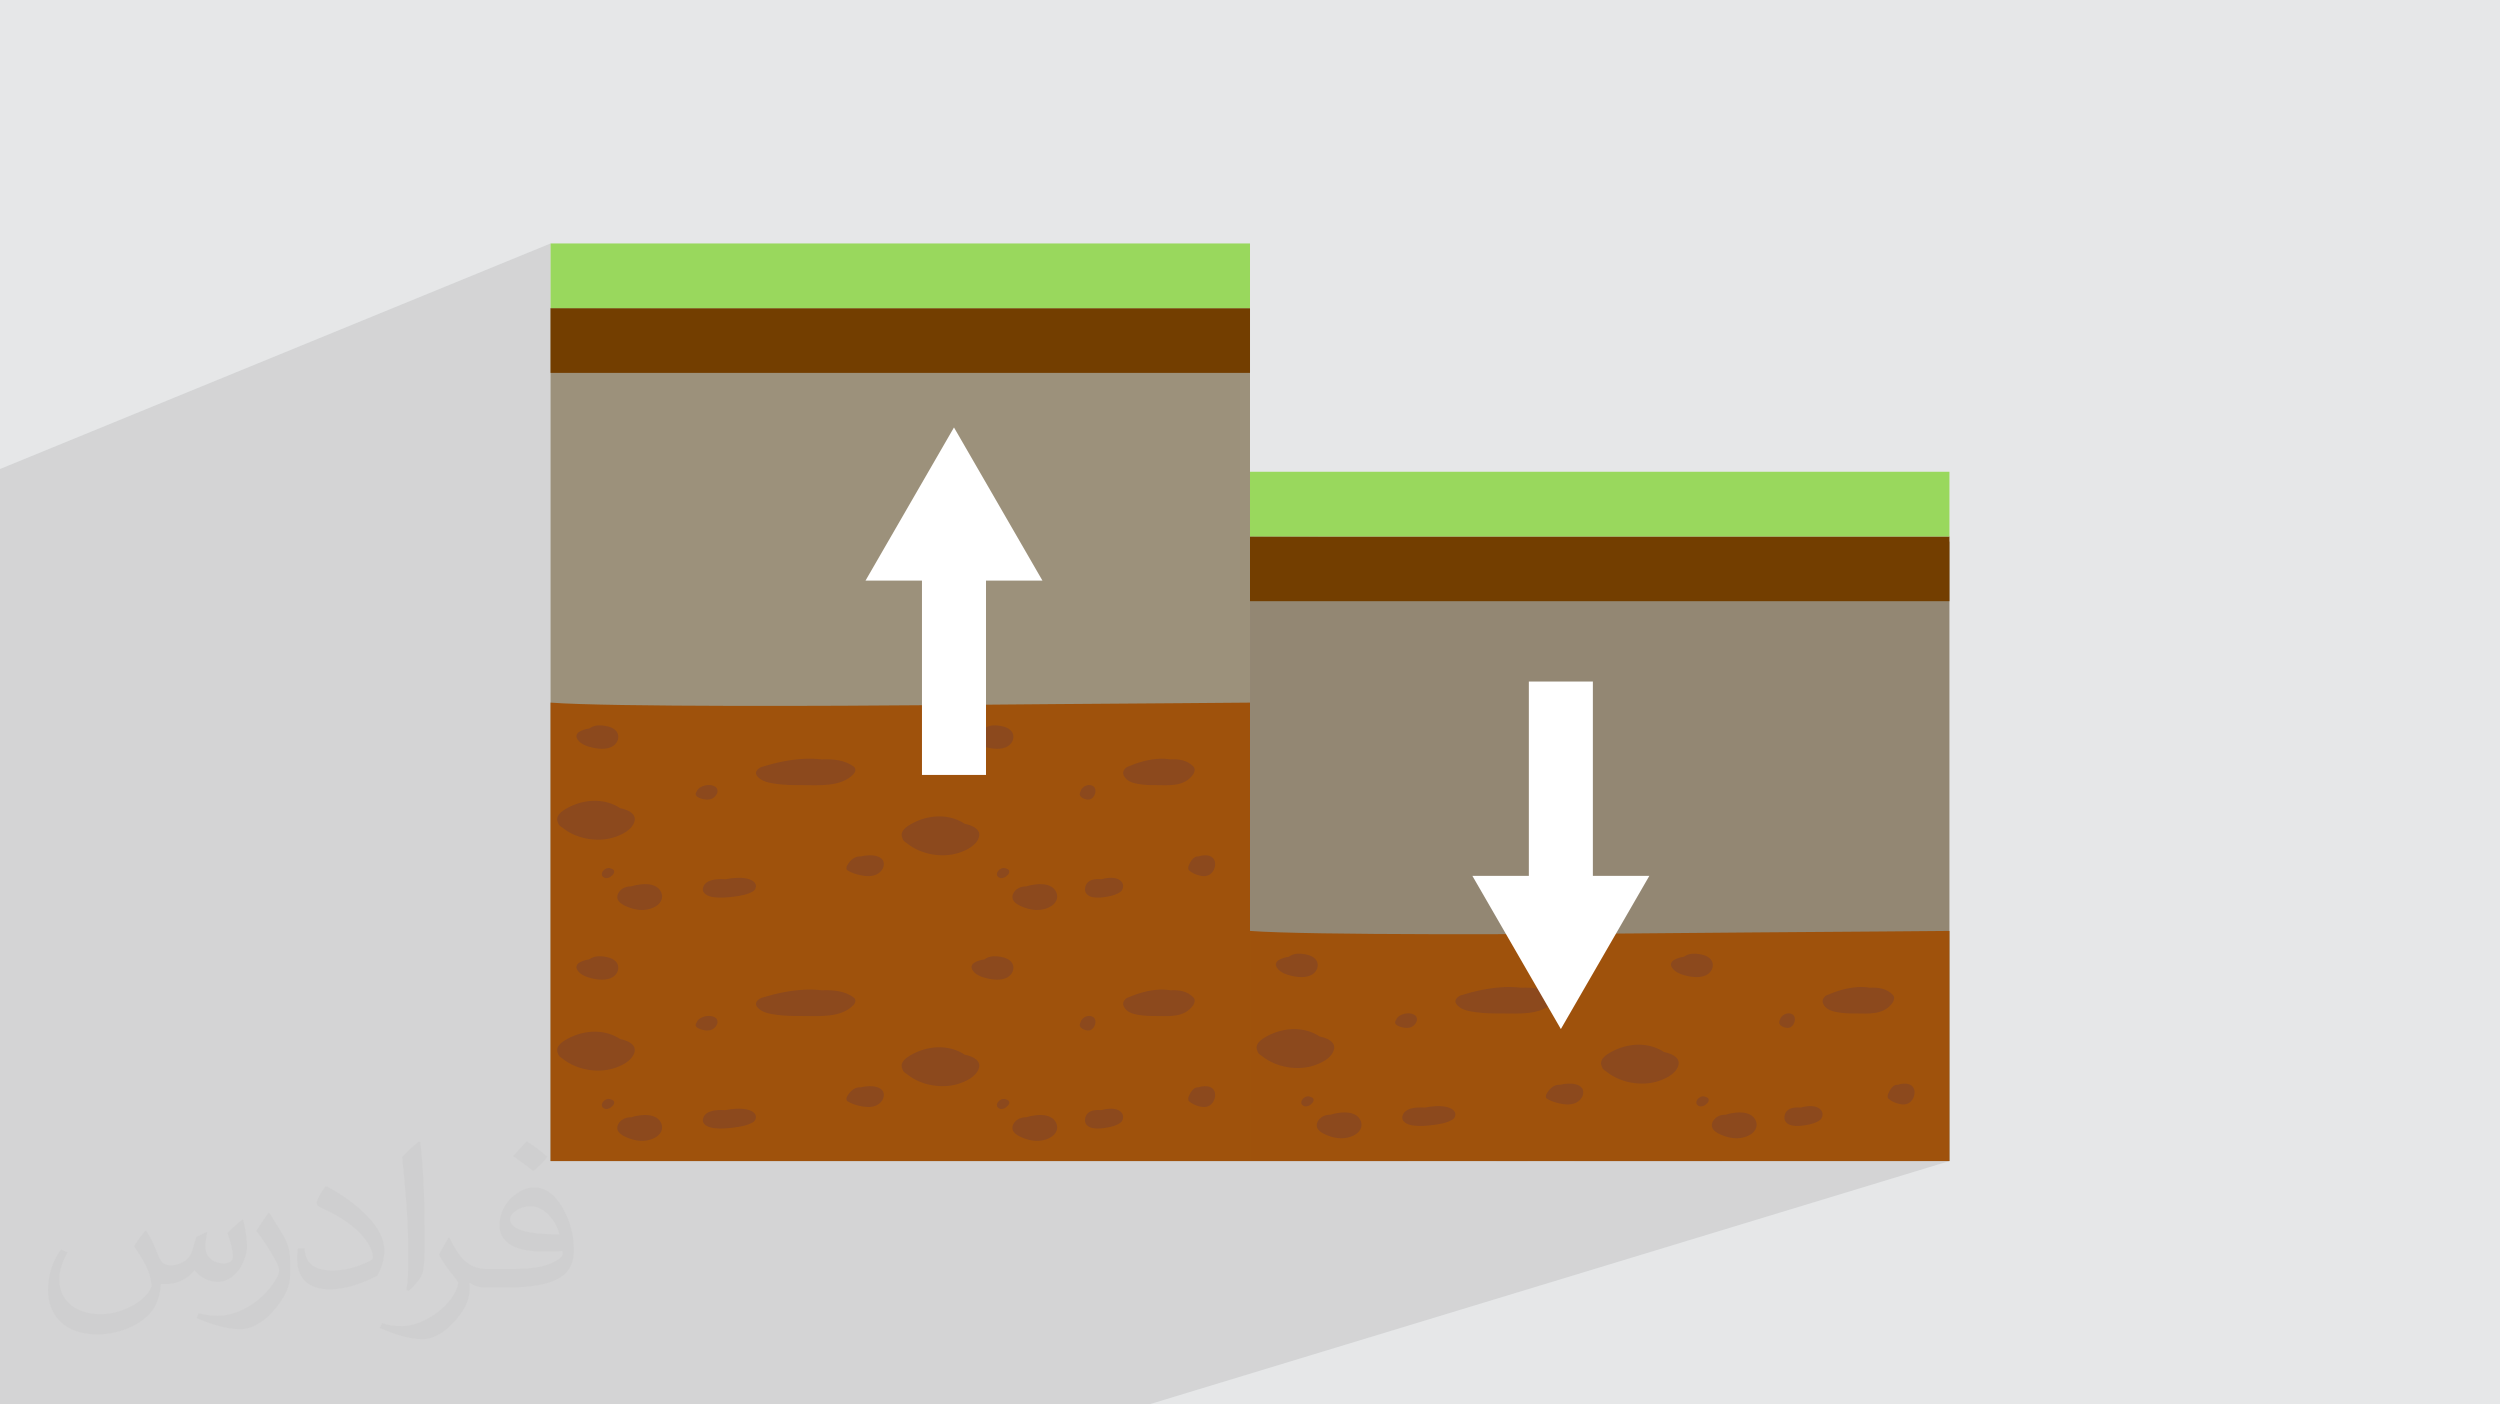 <?xml version="1.0" encoding="UTF-8"?>
<!DOCTYPE svg PUBLIC "-//W3C//DTD SVG 1.1//EN" "http://www.w3.org/Graphics/SVG/1.1/DTD/svg11.dtd">
<!-- Creator: CorelDRAW -->
<svg xmlns="http://www.w3.org/2000/svg" xml:space="preserve" width="94.192mm" height="52.917mm" version="1.1" style="shape-rendering:geometricPrecision; text-rendering:geometricPrecision; image-rendering:optimizeQuality; fill-rule:evenodd; clip-rule:evenodd"
viewBox="0 0 9419.16 5291.66"
 xmlns:xlink="http://www.w3.org/1999/xlink"
 xmlns:xodm="http://www.corel.com/coreldraw/odm/2003">
 <defs>
  <style type="text/css">
   <![CDATA[
    .fil0 {fill:#E6E7E8}
    .fil4 {fill:#733E00;fill-rule:nonzero}
    .fil7 {fill:#8C491D;fill-rule:nonzero}
    .fil8 {fill:#938773;fill-rule:nonzero}
    .fil5 {fill:#99D85D;fill-rule:nonzero}
    .fil3 {fill:#9C917B;fill-rule:nonzero}
    .fil6 {fill:#9F520C;fill-rule:nonzero}
    .fil9 {fill:white;fill-rule:nonzero}
    .fil2 {fill:#373435;fill-opacity:0.031}
    .fil1 {fill:#373435;fill-opacity:0.102}
   ]]>
  </style>
 </defs>
 <g id="Layer_x0020_1">
  <polygon class="fil0" points="-0,0 9419.16,0 9419.16,5291.66 -0,5291.66 "/>
  <polygon class="fil1" points="-0,4579.48 -0,4574.73 -0,4508.08 -0,4491.25 -0,4484.72 -0,4479.38 -0,4479.18 -0,4470.52 -0,4458.54 -0,4454.26 -0,4453.46 -0,4452.1 -0,4447.13 -0,4442.02 -0,4439.74 -0,4435.47 -0,4428.08 -0,4414.82 -0,4411.42 -0,4411.04 -0,4407.61 -0,4404.02 -0,4401.06 -0,4396.73 -0,4396.09 -0,4394.69 -0,4394.24 -0,4394.19 -0,4386.55 -0,4386.32 -0,4386.13 -0,4385.56 -0,4380.19 -0,4367.49 -0,4361.98 -0,4358.52 -0,4355.05 -0,4345.68 -0,4330.9 -0,4322.87 -0,4316.3 -0,4292.66 -0,4292.47 -0,4281.96 -0,4268.22 -0,4260.78 -0,4241.05 -0,4225.96 -0,4186.17 -0,4183.82 -0,4169.34 -0,4148.79 -0,4128.22 -0,4128 -0,4127.92 -0,4127.25 -0,4127.14 -0,4127.13 -0,4126.59 -0,4123.91 -0,4120.59 -0,4120.25 -0,4119.5 -0,4114.68 -0,4108.15 -0,4101.89 -0,4098.27 -0,4096.04 -0,4095.9 -0,4095.29 -0,4092.65 -0,4092.25 -0,4092.23 -0,4092.12 -0,4091.09 -0,4084.06 -0,4077.12 -0,4076.27 -0,4075.21 -0,4074.78 -0,4074.59 -0,4046.04 -0,4009.45 -0,3990.52 -0,3990.19 -0,3978.79 -0,3976.07 -0,3969.41 -0,3968.24 -0,3963.03 -0,3960.33 -0,3952.86 -0,3946.92 -0,3933.5 -0,3929.74 -0,3926.67 -0,3922.08 -0,3892.71 -0,3886.55 -0,3864.13 -0,3850.91 -0,3827.71 -0,3821.51 -0,3747.15 -0,3747.14 -0,3662.95 -0,3641.07 -0,3636.31 -0,3580.92 -0,3567.02 -0,3565.74 -0,3565.14 -0,3564.76 -0,3564.18 -0,3563.73 -0,3526.05 -0,3422.1 -0,3188.24 -0,2987.22 -0,2967.13 -0,2233.59 -0,2000.31 -0,2000.3 -0,1767.05 2074.37,917.24 2074.37,1161.06 4709.59,1161.06 4073.77,1404.89 4709.59,1404.89 3697.03,1788.31 3870.67,2088.9 4709.59,1777.42 4709.59,2021.23 4709.59,2021.24 7344.82,2021.24 6644.8,2265.06 7344.82,2265.06 6001.4,2726.82 6001.4,3300.06 6214.11,3300.06 5969.58,3723.39 6358.96,3596.96 6352.74,3599.66 6351.56,3600.28 6350.37,3600.93 6349.19,3601.59 6348,3602.27 6346.81,3602.96 6345.63,3603.67 6344.45,3604.39 6343.28,3605.13 6307.09,3616.88 6305.38,3617.83 6303.2,3619.37 6301.14,3621.33 6299.29,3623.62 6297.72,3626.17 6296.51,3628.88 6295.76,3631.68 6295.54,3634.49 6295.93,3637.21 6299.64,3645.86 6305.37,3653.28 6312.68,3659.56 6321.15,3664.82 6330.33,3669.13 6339.8,3672.6 6349.12,3675.32 6357.85,3677.39 6368.42,3679.38 6379.59,3680.82 6391.07,3681.44 6402.56,3680.99 6413.75,3679.21 6424.34,3675.83 5899.13,3845.35 5880.8,3877.09 4709.59,4254.54 4709.59,4293.62 4994.57,4202 4990.03,4203.49 4985.64,4205.38 4981.43,4207.7 4977.42,4210.45 4972.45,4214.84 4968.13,4219.92 4964.64,4225.51 4962.21,4231.49 4961.01,4237.68 4961.24,4243.94 4963.11,4250.12 4966.82,4256.06 4970.6,4260.15 4974.83,4263.81 4979.44,4267.07 4984.33,4269.99 4989.41,4272.6 4994.6,4274.96 4999.81,4277.11 5000.63,4277.43 5314.55,4176.98 5304.9,4180.7 5296.41,4185.96 5289.57,4193 5284.86,4202.06 5283.32,4210.49 6107.27,3947.22 6096.27,3951.23 6085.49,3955.81 6074.99,3960.94 6064.81,3966.6 6055.03,3972.77 6050.96,3975.68 6046.94,3978.96 6043.14,3982.58 6039.68,3986.55 6036.71,3990.82 6034.38,3995.4 6032.82,4000.25 6032.19,4005.37 6032.21,4007.07 6032.34,4008.74 6032.59,4010.37 6032.94,4011.97 6033.39,4013.54 6033.92,4015.08 6034.54,4016.59 6034.86,4017.27 6926.23,3733.27 6919,3735.61 6911.78,3738.1 6904.59,3740.72 6897.42,3743.46 6890.27,3746.31 6883.14,3749.28 6879.74,3751.13 6876.27,3753.8 6873,3757.2 6870.18,3761.21 6868.08,3765.72 6866.95,3770.61 6867.05,3775.79 6868.65,3781.14 6873.36,3789.33 6879.17,3795.93 6885.84,3801.17 6893.11,3805.23 6900.73,3808.33 6908.46,3810.67 6916.05,3812.45 6923.25,3813.87 6931.81,3815.31 6940.39,3816.4 6948.99,3817.21 6957.6,3817.76 6966.22,3818.11 6974.84,3818.3 6983.47,3818.38 6992.08,3818.38 7000.62,3818.44 7009.48,3818.6 7018.59,3818.76 7027.9,3818.82 7037.33,3818.68 7046.83,3818.26 7056.32,3817.45 7065.76,3816.16 7075.06,3814.29 7084.17,3811.75 5304.65,4374.4 5637.68,4374.4 6408.65,4132.21 6408.63,4132.22 6411.9,4131.19 6410.95,4131.49 6410.02,4131.84 6407.68,4132.58 6407.33,4132.72 6406.69,4133.02 6406.07,4133.36 6405.46,4133.72 6404.87,4134.12 6403.88,4134.63 6402.92,4135.18 6401.99,4135.77 6401.1,4136.41 6400.24,4137.09 6399.41,4137.81 6398.61,4138.58 6398.45,4138.75 6422.52,4131.19 6422.58,4131.2 6422.65,4131.21 6422.72,4131.22 6422.79,4131.24 6398.27,4138.94 6397.84,4139.39 6397.42,4139.93 6396.99,4140.48 6396.57,4141.02 6396.15,4141.56 6395.73,4142.1 6395.31,4142.65 6394.88,4143.19 6394.46,4143.74 6394.19,4144.31 6393.92,4144.89 6393.64,4145.46 6393.37,4146.04 6393.09,4146.62 6392.81,4147.19 6392.53,4147.77 6392.25,4148.34 6391.94,4149.18 6391.69,4150.02 6391.5,4150.87 6391.37,4151.72 6391.31,4152.57 6391.31,4153.43 6391.38,4154.3 6391.51,4155.16 6391.52,4156 6391.59,4156.81 6391.73,4157.61 6391.95,4158.38 6392.23,4159.14 6392.57,4159.88 6392.99,4160.6 6393.47,4161.3 6393.93,4161.79 6394.39,4162.27 6394.86,4162.75 6395.32,4163.22 6395.8,4163.68 6396.28,4164.14 6396.76,4164.58 6397.26,4165.02 6397.34,4165.09 6397.43,4165.16 6397.52,4165.23 6397.61,4165.29 6397.7,4165.36 6397.79,4165.42 6397.88,4165.48 6397.98,4165.54 6398.03,4165.58 6398.07,4165.61 6398.12,4165.64 6398.16,4165.67 6398.21,4165.7 6398.25,4165.73 6398.3,4165.76 6398.34,4165.79 6398.83,4166.05 6399.35,4166.3 6399.89,4166.56 6400.43,4166.8 6400.98,4167.05 6401.52,4167.29 6402.05,4167.52 6402.56,4167.75 6403.19,4168 6403.85,4168.2 6404.51,4168.36 6405.19,4168.49 6405.87,4168.58 6406.54,4168.63 6407.21,4168.66 6407.87,4168.66 6408.21,4168.65 6408.55,4168.63 6408.88,4168.61 6409.22,4168.58 6409.55,4168.54 6409.89,4168.5 6410.22,4168.45 6410.56,4168.4 6410.9,4168.37 6411.24,4168.34 6411.57,4168.31 6411.91,4168.28 6412.24,4168.25 6412.57,4168.21 6412.91,4168.17 6413.24,4168.13 6413.29,4168.12 6413.33,4168.12 6419.26,4166.26 6419.33,4166.24 6413.33,4168.12 6413.38,4168.11 6413.42,4168.11 6413.47,4168.11 6413.51,4168.1 6413.56,4168.1 6413.6,4168.09 6414.32,4167.92 6415.04,4167.72 6415.75,4167.51 5755.64,4374.4 5931.25,4374.4 6483.19,4202 6478.66,4203.49 6474.27,4205.38 6470.06,4207.7 6466.06,4210.45 6465.08,4211.31 6506.75,4198.3 6502.19,4199.75 6465.04,4211.35 6461.08,4214.84 6456.75,4219.92 6453.27,4225.51 6450.83,4231.49 6449.63,4237.68 6449.87,4243.94 6451.75,4250.12 6455.46,4256.06 6459.23,4260.15 6463.46,4263.81 6464.22,4264.35 6752.78,4174.53 6745.35,4176.98 6738.41,4180.7 6732.31,4185.96 6727.39,4193 6724,4202.06 6722.86,4210.7 6723.72,4217.69 7141.87,4087.8 7136.73,4090.06 7134.03,4092 7152.87,4086.15 7150.01,4087.12 7133.83,4092.14 7131.95,4093.5 7127.53,4097.91 7123.5,4103.11 7119.88,4108.88 7116.67,4115.05 7113.91,4121.41 7113.13,4123.65 7112.51,4126.06 7112.11,4128.57 7111.99,4131.1 7112.19,4133.56 7112.76,4135.86 7113.76,4137.94 7115.25,4139.69 7119,4142.79 7122.94,4145.59 7127.03,4148.11 7131.22,4150.37 7135.49,4152.38 7139.78,4154.17 7144.06,4155.77 7148.29,4157.18 7153.78,4158.78 7159.46,4160.05 7165.24,4160.9 7171.07,4161.21 7176.86,4160.88 7182.56,4159.81 6488.16,4374.4 7344.82,4374.4 7344.82,4374.41 4328.04,5291.66 4328.01,5291.66 3519.95,5291.66 3480.14,5291.66 3412.21,5291.66 3406.95,5291.66 3396.84,5291.66 3360.48,5291.66 3340.79,5291.66 3326.05,5291.66 3271.78,5291.66 3271.54,5291.66 3266.26,5291.66 3235.83,5291.66 3219.57,5291.66 3163.89,5291.66 3130.74,5291.66 3005.65,5291.66 3005.57,5291.66 3003.9,5291.66 2994.64,5291.66 2828.99,5291.66 2828.72,5291.66 2828.56,5291.66 2828.55,5291.66 2828.5,5291.66 2826.8,5291.66 2825.07,5291.66 2817.42,5291.66 2807.68,5291.66 2806.6,5291.66 2804.38,5291.66 2789.8,5291.66 2769.76,5291.66 2750.24,5291.66 2738.67,5291.66 2728.93,5291.66 2728,5291.66 2727.6,5291.66 2719.86,5291.66 2717.91,5291.66 2717.73,5291.66 2717.72,5291.66 2403.59,5291.66 2395.15,5291.66 2348.21,5291.66 2338.74,5291.66 2294.66,5291.66 2264.58,5291.66 2263,5291.66 2261.11,5291.66 2246.56,5291.66 2231.29,5291.66 2224.36,5291.66 2200.65,5291.66 2188.73,5291.66 2147.08,5291.66 2145.44,5291.66 2124.15,5291.66 2121.74,5291.66 2119.41,5291.66 2107.77,5291.66 2103.73,5291.66 2101.92,5291.66 2091.26,5291.66 2083.44,5291.66 2041.6,5291.66 2037.76,5291.66 2035.1,5291.66 2024.14,5291.66 1998.18,5291.66 1929.65,5291.66 1925.1,5291.66 1899.58,5291.66 1876.4,5291.66 1842.32,5291.66 1842.31,5291.66 1842.29,5291.66 1842.26,5291.66 1839.88,5291.66 1830.96,5291.66 1736.76,5291.66 1613.82,5291.66 1605.29,5291.66 1491.49,5291.66 1442.57,5291.66 1442.24,5291.66 1442.23,5291.66 1442.03,5291.66 1440.3,5291.66 1438.57,5291.66 1438.49,5291.66 1438.47,5291.66 1430.98,5291.66 1421.4,5291.66 1420.34,5291.66 1418.29,5291.66 1418.17,5291.66 1403.9,5291.66 1384.38,5291.66 1365.44,5291.66 1362.53,5291.66 1354.27,5291.66 1344.88,5291.66 1344.64,5291.66 1344.25,5291.66 1336.25,5291.66 1334.5,5291.66 1334.36,5291.66 1334.28,5291.66 1221.69,5291.66 1194.5,5291.66 1149.17,5291.66 1148.07,5291.66 1142.34,5291.66 1141.42,5291.66 1139.53,5291.66 1121.73,5291.66 1094.55,5291.66 1055.12,5291.66 1026.05,5291.66 1021.89,5291.66 976.03,5291.66 974.39,5291.66 969.84,5291.66 955.24,5291.66 948.49,5291.66 930.23,5291.66 923.05,5291.66 920.99,5291.66 912.39,5291.66 904.69,5291.66 881.93,5291.66 866.35,5291.66 861.34,5291.66 857.02,5291.66 856.93,5291.66 851.38,5291.66 826.46,5291.66 805.71,5291.66 792.48,5291.66 791.05,5291.66 790.37,5291.66 787.76,5291.66 756.36,5291.66 738.89,5291.66 736.12,5291.66 690.79,5291.66 674.57,5291.66 636.15,5291.66 570.71,5291.66 565.98,5291.66 562.69,5291.66 542.67,5291.66 402.11,5291.66 401.73,5291.66 401.53,5291.66 399.76,5291.66 398,5291.66 390.48,5291.66 380.99,5291.66 379.97,5291.66 377.79,5291.66 363.87,5291.66 344.69,5291.66 326.13,5291.66 315.21,5291.66 306.38,5291.66 306.16,5291.66 306.01,5291.66 297.82,5291.66 296.2,5291.66 296.07,5291.66 295.96,5291.66 202.62,5291.66 72.28,5291.66 28.08,5291.66 16.41,5291.66 14.48,5291.66 -0,5291.66 -0,5285.59 -0,5285.57 -0,5279.08 -0,5265.8 -0,5253.99 -0,5251.78 -0,5250.57 -0,5247.93 -0,5245.76 -0,5242.1 -0,5240.77 -0,5238.53 -0,5227.43 -0,5227.4 -0,5227.03 -0,5225.36 -0,5225.31 -0,5225.19 -0,5224.74 -0,5217.26 -0,5213.74 -0,5207.37 -0,5206.47 -0,5199.66 -0,5199.57 -0,5195.6 -0,5189.74 -0,5182.65 -0,5181.45 -0,5181.13 -0,5180.22 -0,5175.43 -0,5168.33 -0,5161.78 -0,5155.57 -0,5152.61 -0,5132.35 -0,5124.93 -0,5118.3 -0,5118.24 -0,5104.3 -0,5094.79 -0,5090.05 -0,5087.9 -0,5074.51 -0,5074.49 -0,5053.74 -0,5013.77 -0,5011.2 -0,4972.79 -0,4956.65 -0,4956.49 -0,4956.42 -0,4955.8 -0,4955.43 -0,4955.19 -0,4953.33 -0,4952.59 -0,4949.35 -0,4949 -0,4948.26 -0,4943.52 -0,4937.02 -0,4930.75 -0,4927.09 -0,4924.37 -0,4924.24 -0,4924.05 -0,4921.29 -0,4920.8 -0,4920.76 -0,4920.7 -0,4897.72 -0,4896.61 -0,4881.9 -0,4881.66 -0,4879.83 -0,4879.68 -0,4879.29 -0,4862.11 -0,4856.03 -0,4842.97 -0,4827.11 -0,4818.45 -0,4818.33 -0,4816.72 -0,4812.79 -0,4810.4 -0,4800.64 -0,4799.65 -0,4798.16 -0,4794.55 -0,4791.74 -0,4789.61 -0,4785.54 -0,4782.91 -0,4778.64 -0,4778.53 -0,4777.8 -0,4771.81 -0,4769.73 -0,4756.26 -0,4750.73 -0,4749.34 -0,4748.55 -0,4748.35 -0,4744.46 -0,4734.47 -0,4724.08 -0,4718.02 -0,4715.15 -0,4695.87 -0,4682.7 -0,4676.45 -0,4674.05 -0,4659.12 -0,4652 -0,4649.04 -0,4620.72 -0,4620.55 -0,4620.48 -0,4619.85 -0,4619.6 -0,4619.24 -0,4616.69 -0,4613.51 -0,4613.18 -0,4612.46 -0,4607.83 -0,4601.51 -0,4595.44 -0,4591.9 -0,4589.46 -0,4589.33 -0,4588.97 -0,4586.35 -0,4585.91 -0,4585.88 -0,4585.8 "/>
  <path class="fil2" d="M550.85 4636.82c17.98,27.25 29.64,53.44 41.02,82.55 8.46,16.94 12.95,48.16 52.65,48.16 11.63,0 28.32,-3.43 43.13,-11.63 16.66,-8.74 29.36,-21.97 35.99,-42.06l15.87 -53.44 38.63 -19.05 2.64 2.64c-5.28,20.12 -6.6,39.42 -6.6,54.51 0,44.7 38.63,61.65 69.32,61.65 17.98,0 34.14,-8.74 34.14,-25.15 0,-21.16 -8.99,-57.15 -20.65,-89.43 17.98,-17.98 35.99,-35.99 56.62,-50.55l3.17 1.6c8.99,38.1 14.02,75.67 14.02,100.81 0,24.61 -10.85,51.87 -19.84,69.6 -18.52,34.92 -51.33,62.71 -91.01,62.71 -30.15,0 -63.75,-15.09 -86.79,-43.13l-1.32 0c-21.69,27 -55.3,51.33 -109.02,51.33l-16.66 0c-2.64,35.46 -10.31,60.58 -21.97,83.08 -32,62.43 -127,106.63 -216.43,106.63 -124.36,0 -186.79,-71.7 -186.79,-167.21 0,-59 19.3,-113.77 48.95,-152.65l24.33 10.06c-18.52,35.46 -30.96,68.78 -30.96,101.6 0,89.43 72.77,132.03 156.64,132.03 77.8,0 174.09,-49.48 191.57,-106.88 -6.6,-62.71 -30.15,-92.07 -66.14,-149.22 10.85,-19.05 24.87,-38.1 42.34,-58.47l3.17 0 0 0 0 0 -0.02 -0.09zm1434.31 -336.55c26.19,16.41 51.87,35.71 76.99,57.94 -14.02,19.84 -31.5,37.85 -53.19,53.72 -25.15,-20.37 -50.27,-37.85 -75.95,-56.36 17.45,-19.58 34.67,-38.35 52.12,-55.3l0 0 0 0 0 0 0 0 0 0 0.03 0zm13.49 244.48c-42.34,0 -76.99,27.79 -76.99,48.41 0,44.2 84.66,57.94 186,57.4 -12.7,-51.87 -57.15,-105.84 -109.02,-105.84l0.01 0.03zm-95 236.55c55.04,0 103.2,-1.6 139.95,-10.85 41.02,-10.31 75.67,-30.96 75.67,-45.24 0,-3.71 0,-8.2 -1.32,-11.91 -23.01,2.11 -49.48,2.11 -72.49,2.11 -74.6,0 -131.75,-16.94 -154.25,-58.75 -5.56,-11.63 -9.52,-24.61 -9.52,-39.42 0,-40.49 17.45,-79.91 48.16,-107.16 25.65,-22.48 53.97,-36.5 82.8,-36.5 52.12,0 93.65,41.81 122.76,107.7 15.87,35.99 26.72,77.52 26.72,129.92 0,34.92 -9.52,64.29 -31.22,85.98 -40.49,39.17 -115.09,53.97 -229.39,53.97l-51.87 0 0 0 -13.49 0c-28.32,0 -48.69,-5.03 -64.82,-17.45l-2.64 0c0.79,6.6 1.32,12.95 1.32,19.05 0,25.65 -8.46,58.47 -25.65,84.66 -50.8,75.41 -105.84,108.2 -153.47,108.2 -48.16,0 -107.16,-18.52 -160.35,-42.6l9.52 -18.52c17.2,7.14 41.02,11.91 73.81,11.91 85.98,0 198.96,-82.55 212.98,-163.25 -3.17,-6.6 -8.99,-15.34 -17.2,-24.61 -25.15,-29.9 -41.02,-54.76 -55.83,-80.95 12.7,-25.15 24.33,-45.24 35.18,-63.5l4.5 -0.53c36.78,74.88 70.1,117.73 144.45,117.73l11.63 0 0 0 53.97 0 0 0 0 0 0 0 0 0 0 0 0.09 0.01zm-372.54 79.12c6.35,-34.39 6.88,-73.02 6.88,-109.02l0 -53.44c0,-99.75 -12.7,-244.73 -23.01,-339.19 17.98,-19.3 43.13,-42.06 62.97,-57.4l5.82 1.6c13.49,118.8 16.66,256.39 16.66,383.64 0,33.35 -1.32,65.89 -4.5,89.69 -1.85,30.15 -19.3,52.91 -56.62,87.83l-8.2 -3.71zm-383.38 -157.43c1.85,46.84 24.87,83.62 105.31,83.62 50.01,0 92.33,-12.95 139.17,-35.18 8.46,-3.71 12.95,-8.74 12.95,-12.95 0,-29.36 -22.48,-68.25 -60.32,-103.71 -36.78,-33.35 -85.47,-62.71 -130.96,-82.3 -15.62,-6.6 -20.65,-13.49 -20.65,-20.12 0,-13.49 17.98,-41.81 32.82,-62.18l5.03 -0.53c52.12,27.25 110.34,67.74 153.47,112.7 39.17,41.53 63.5,83.62 63.5,129.39 0,33.86 -10.31,65.61 -27,95.25 -57.15,28.83 -118.01,50.8 -178.33,50.8 -73.28,0 -123.29,-34.39 -123.29,-115.09 0,-8.74 0,-22.22 3.17,-39.7l25.15 0 0 0 0 0 0 0 0 0 0 0 -0.02 0zm-132.57 -133.1l45.52 73.56c16.66,27.25 32.28,56.9 32.28,103.71l0 59.79c0,48.41 -30.96,100.28 -80.95,151.61 -39.17,34.67 -73.81,49.48 -105.84,49.48 -47.62,0 -102.13,-14.81 -165.1,-41.81l7.14 -18.52c19.84,5.28 42.85,9.78 71.17,9.78 90.5,-0.53 183.08,-66.67 225.42,-147.37 5.03,-9.27 6.88,-17.98 6.88,-24.08 0,-9.27 -5.03,-19.58 -8.99,-28.83 -23.01,-43.38 -48.69,-83.08 -76.99,-119.86 14.81,-23.29 29.64,-45.77 45.77,-68l3.71 0.53 0 0 0 0 0 0 0 0 0 0 -0.02 0.01z"/>
  <g id="_2107805692656">
   <polygon class="fil3" points="2074.36,1161.05 2074.36,4374.39 4709.58,4374.39 4709.58,1180.34 "/>
   <polygon class="fil4" points="2074.37,1404.89 4709.59,1404.89 4709.59,1161.06 2074.37,1161.06 "/>
   <polygon class="fil5" points="2074.37,1161.06 4709.59,1161.06 4709.59,917.24 2074.37,917.24 "/>
   <path class="fil6" d="M4456.48 2649.28c-319.04,2.38 -638.07,4.49 -957.08,7.56 -307.8,2.97 -1205.48,7.29 -1425.04,-9.64l0 1727.21 2635.22 0 0 -1727.21c-84.35,0.69 -168.73,1.46 -253.1,2.08z"/>
   <g>
    <path class="fil7" d="M2347.1 3047.45c-3.36,-0.91 -6.79,-1.61 -10.2,-2.4 -12.83,-8.76 -27.52,-15.28 -41.17,-19.65 -28.21,-9 -58.63,-10.41 -87.78,-5.56 -30.3,5.04 -60.53,16.89 -86.05,33.99 -10.82,7.27 -22.51,18.62 -22.85,32.6 -0.11,4.61 1.11,8.81 3.05,12.72 1.68,8.2 7.92,13.94 15.34,17.87 1.84,1.54 3.69,3.05 5.51,4.44 50.53,39.01 126.96,52.57 187.9,34.14 29.24,-8.85 68.33,-26.89 78.93,-58.32 9.83,-29.13 -19.46,-43.43 -42.68,-49.83z"/>
    <path class="fil7" d="M2324.83 2758.81c-8.45,-14.29 -27.4,-21.06 -42.9,-23.74 -17.39,-3.03 -36.85,-3.91 -53.05,4.41 -3.14,1.63 -6.33,3.48 -9.45,5.47 -13.36,1.42 -26.2,5.79 -37.91,12.7 -5.89,3.47 -11.39,12.3 -9.44,19.4 6.81,24.76 39.8,35.41 61.92,40.16 27.08,5.83 63.93,8.5 84.64,-14.1 11.13,-12.17 14.84,-29.59 6.19,-44.3z"/>
    <path class="fil7" d="M2473.66 3341.49c-17.21,-10.65 -38.41,-11.66 -58.01,-9.69 -12.48,1.22 -25.22,3.69 -37.31,7.75 -12.86,-0.32 -25.77,2.78 -36.13,10.72 -13.96,10.68 -23.1,30.21 -10.6,45.59 9.35,11.56 24.59,17.94 38.12,23.05 25.21,9.5 52.35,13.08 78.64,5.45 18.71,-5.42 38.51,-16.41 44.65,-36.28 5.45,-17.68 -4.05,-37.12 -19.36,-46.59z"/>
    <path class="fil7" d="M2313.76 3281.45c-0.62,-2.35 -1.94,-4.22 -3.94,-5.62 -0.31,-0.19 -0.59,-0.38 -0.88,-0.58 -0.22,-0.14 -0.46,-0.25 -0.67,-0.38 -0.13,-0.07 -0.22,-0.14 -0.34,-0.21 -1.2,-0.56 -2.38,-1.11 -3.57,-1.66 -0.08,0 -0.13,0 -0.17,-0.02 -0.1,-0.02 -0.19,-0.02 -0.29,-0.05 -0.67,-0.1 -1.32,-0.27 -1.99,-0.38 -0.29,-0.13 -0.46,-0.44 -0.77,-0.53 -0.79,-0.46 -1.63,-0.74 -2.47,-1.01 0.08,0.03 0.17,0.03 0.27,0.05 -0.13,-0.02 -0.25,-0.05 -0.34,-0.07 -1.23,-0.36 -2.5,-0.58 -3.84,-0.56 -0.28,-0.05 -0.58,-0.09 -0.89,-0.11 -2.69,-0.1 -5.25,0.33 -7.7,1.34 -1.87,0.4 -3.6,1.17 -5.16,2.27 -2.69,1.3 -5.01,3.05 -7.02,5.29 -1.13,1.43 -2.26,2.88 -3.36,4.34 -0.75,1.53 -1.49,3.07 -2.23,4.6 -0.92,2.23 -1.18,4.52 -0.77,6.84 -0.05,2.23 0.62,4.27 1.99,6.14 1.22,1.28 2.45,2.52 3.79,3.7 0.21,0.19 0.45,0.38 0.72,0.53 0.12,0.09 0.24,0.17 0.36,0.23 1.27,0.7 2.9,1.37 4.22,1.97 1.63,0.72 3.57,0.94 5.33,0.91 0.89,-0.02 1.77,-0.11 2.66,-0.26 0.91,-0.07 1.8,-0.17 2.69,-0.26 0.11,0 0.24,-0.03 0.36,-0.05 1.92,-0.44 3.81,-1.11 5.66,-1.82 0.19,-0.08 0.36,-0.17 0.55,-0.25 1.68,-0.93 3.36,-1.89 5.02,-2.85 0.04,-0.02 0.09,-0.04 0.14,-0.07 1.75,-1.23 3.55,-2.97 5.18,-4.85 0.87,-0.67 1.73,-1.32 2.5,-2.14 2.01,-2.06 3.52,-4.48 4.51,-7.19 0.86,-2.4 1,-4.82 0.45,-7.29z"/>
    <path class="fil7" d="M3217.07 2888.91c-33.67,-26.15 -80.11,-29.53 -121.57,-27.73 -21.49,-2.72 -43.16,-3.17 -62.66,-2.33 -55.26,2.38 -109.21,14.15 -161.96,30.25 -12.22,3.72 -29.18,17.47 -20.15,31.86 15.09,24.12 50.23,29.22 75.9,32.73 31.67,4.31 63.72,4.55 95.63,4.51 61.96,-0.1 146.68,8.01 193.39,-41.48 7.2,-7.63 11.01,-20.37 1.42,-27.81z"/>
    <path class="fil7" d="M3645 3106.19c-3.36,-0.92 -6.79,-1.61 -10.2,-2.4 -12.83,-8.76 -27.51,-15.28 -41.16,-19.65 -28.22,-8.99 -58.64,-10.42 -87.78,-5.57 -30.31,5.04 -60.51,16.87 -86.06,34.02 -10.83,7.25 -22.51,18.59 -22.84,32.58 -0.13,4.61 1.1,8.81 3.04,12.72 1.68,8.2 7.92,13.94 15.33,17.87 1.85,1.54 3.7,3.05 5.52,4.44 50.53,39.01 126.97,52.56 187.9,34.14 29.25,-8.85 68.32,-26.9 78.93,-58.32 9.84,-29.13 -19.45,-43.43 -42.68,-49.83z"/>
    <path class="fil7" d="M2846.17 3330.08c-5.43,-10.89 -18.74,-16.72 -29.94,-19.39 -14.5,-3.45 -29.75,-4.02 -44.6,-3.07 -12.77,0.82 -25.6,2.38 -38.15,5.16 -4.51,-0.31 -9.02,-0.5 -13.53,-0.55 -23.9,-0.27 -61.01,2.57 -70.32,29.65 -8.49,24.74 19.05,35.56 38.05,38.31 25.8,3.75 52.3,1.37 78,-1.98 23.7,-3.12 49.68,-7.37 70.65,-19.44 9.91,-5.68 14.93,-18.5 9.84,-28.69z"/>
    <path class="fil7" d="M3324.77 3238.96c-11.59,-14.73 -34.3,-17.03 -51.67,-16.38 -9.8,0.36 -20.76,1.6 -31.29,4.36 -1.23,-0.09 -2.47,-0.24 -3.74,-0.22 -20.85,0.39 -37.05,17.47 -46.47,34.5 -3.12,5.67 -4.58,14.11 1.87,18.28 13.51,8.72 30.4,13.92 45.92,17.5 19.96,4.6 43.59,6.86 62.69,-2.19 11.68,-5.54 21.68,-14.99 25.93,-27.42 3.19,-9.31 3.07,-20.39 -3.24,-28.43z"/>
    <path class="fil7" d="M2693.37 2963.13c-7.75,-4.15 -16.6,-5.88 -25.36,-5.38 -14.03,0.79 -27.42,5.11 -37.59,15.26 -2.23,2.25 -4.49,5.76 -5.69,9.29 -3.5,4.34 -5.08,9.93 -2.21,14.99 3.1,5.44 11.64,8.54 16.9,10.92 -1.15,-0.53 -2.31,-1.08 -3.46,-1.61 4.63,2.18 9.33,3.5 14.37,4.41 4.9,0.89 9.98,1.73 14.97,1.63 5.98,-0.09 12.24,-1.01 17.63,-3.66 8.69,-4.3 15.22,-11.21 18.84,-20.21 3.82,-9.42 0.86,-20.68 -8.4,-25.64z"/>
    <path class="fil7" d="M3813.45 2758.81c-8.45,-14.29 -27.4,-21.06 -42.87,-23.74 -17.43,-3.03 -36.88,-3.91 -53.08,4.41 -3.14,1.63 -6.33,3.48 -9.45,5.47 -13.36,1.42 -26.19,5.79 -37.91,12.7 -5.9,3.47 -11.39,12.3 -9.45,19.4 6.82,24.76 39.81,35.41 61.92,40.16 27.09,5.83 63.94,8.5 84.64,-14.1 11.13,-12.17 14.85,-29.59 6.2,-44.3z"/>
    <path class="fil7" d="M3962.28 3341.49c-17.2,-10.65 -38.41,-11.66 -58.01,-9.69 -12.47,1.22 -25.22,3.69 -37.31,7.75 -12.85,-0.32 -25.76,2.78 -36.15,10.72 -13.94,10.68 -23.08,30.21 -10.58,45.59 9.36,11.56 24.59,17.94 38.09,23.05 25.25,9.5 52.38,13.08 78.67,5.45 18.72,-5.42 38.51,-16.41 44.65,-36.28 5.45,-17.68 -4.05,-37.12 -19.36,-46.59z"/>
    <path class="fil7" d="M3802.38 3281.45c-0.62,-2.35 -1.94,-4.22 -3.93,-5.62 -0.31,-0.19 -0.6,-0.38 -0.89,-0.58 -0.21,-0.14 -0.45,-0.25 -0.67,-0.38 -0.12,-0.07 -0.21,-0.14 -0.34,-0.21 -1.19,-0.56 -2.4,-1.11 -3.57,-1.66 -0.07,0 -0.12,0 -0.17,-0.02 -0.09,-0.02 -0.19,-0.02 -0.29,-0.05 -0.66,-0.1 -1.32,-0.27 -1.98,-0.38 -0.3,-0.13 -0.46,-0.44 -0.77,-0.53 -0.8,-0.46 -1.63,-0.74 -2.48,-1.01 0.08,0.03 0.17,0.03 0.27,0.05 -0.12,-0.02 -0.24,-0.05 -0.34,-0.07 -1.22,-0.36 -2.49,-0.58 -3.84,-0.56 -0.28,-0.05 -0.57,-0.09 -0.88,-0.11 -2.69,-0.1 -5.26,0.33 -7.71,1.34 -1.87,0.4 -3.59,1.17 -5.15,2.27 -2.69,1.3 -5.01,3.05 -7.03,5.29 -1.13,1.43 -2.25,2.88 -3.38,4.34 -0.72,1.53 -1.47,3.07 -2.21,4.6 -0.92,2.23 -1.18,4.52 -0.77,6.84 -0.05,2.23 0.62,4.27 1.99,6.14 1.22,1.28 2.45,2.52 3.77,3.7 0.24,0.19 0.48,0.38 0.74,0.53 0.12,0.09 0.24,0.17 0.36,0.23 1.27,0.7 2.9,1.37 4.22,1.97 1.63,0.72 3.58,0.94 5.31,0.91 0.91,-0.02 1.79,-0.11 2.68,-0.26 0.91,-0.07 1.81,-0.17 2.69,-0.26 0.12,0 0.24,-0.03 0.36,-0.05 1.92,-0.44 3.82,-1.11 5.66,-1.82 0.2,-0.08 0.37,-0.17 0.53,-0.25 1.71,-0.93 3.39,-1.89 5.04,-2.85 0.05,-0.02 0.09,-0.04 0.14,-0.07 1.76,-1.23 3.55,-2.97 5.18,-4.85 0.87,-0.67 1.73,-1.32 2.5,-2.14 2.01,-2.06 3.53,-4.48 4.51,-7.19 0.86,-2.4 1,-4.82 0.45,-7.29z"/>
    <path class="fil7" d="M4496.98 2888.91c-24.23,-26.15 -57.62,-29.53 -87.44,-27.73 -15.48,-2.72 -31.07,-3.17 -45.11,-2.33 -39.75,2.38 -78.54,14.15 -116.52,30.25 -8.76,3.72 -20.97,17.47 -14.49,31.86 10.87,24.12 36.15,29.22 54.6,32.73 22.79,4.31 45.87,4.55 68.83,4.51 44.58,-0.1 105.51,8.01 139.1,-41.48 5.21,-7.63 7.92,-20.37 1.03,-27.81z"/>
    <path class="fil7" d="M4230.15 3330.08c-3.91,-10.89 -13.49,-16.72 -21.55,-19.39 -10.43,-3.45 -21.4,-4.02 -32.07,-3.07 -9.19,0.82 -18.43,2.38 -27.45,5.16 -3.24,-0.31 -6.5,-0.5 -9.74,-0.55 -17.18,-0.27 -43.88,2.57 -50.58,29.65 -6.11,24.74 13.68,35.56 27.38,38.31 18.55,3.75 37.62,1.37 56.11,-1.98 17.06,-3.12 35.73,-7.37 50.82,-19.44 7.13,-5.68 10.72,-18.5 7.08,-28.69z"/>
    <path class="fil7" d="M4574.47 3238.96c-8.35,-14.73 -24.69,-17.03 -37.19,-16.38 -7.03,0.36 -14.92,1.6 -22.5,4.36 -0.89,-0.09 -1.77,-0.24 -2.68,-0.22 -15,0.39 -26.66,17.47 -33.42,34.5 -2.26,5.67 -3.32,14.11 1.34,18.28 9.71,8.72 21.85,13.92 33.03,17.5 14.35,4.6 31.36,6.86 45.11,-2.19 8.39,-5.54 15.57,-14.99 18.64,-27.42 2.27,-9.31 2.21,-20.39 -2.33,-28.43z"/>
    <path class="fil7" d="M4120.22 2963.13c-5.56,-4.15 -11.95,-5.88 -18.23,-5.38 -10.13,0.79 -19.74,5.11 -27.04,15.26 -1.63,2.25 -3.26,5.76 -4.1,9.29 -2.52,4.34 -3.67,9.93 -1.58,14.99 2.23,5.44 8.35,8.54 12.14,10.92 -0.82,-0.53 -1.66,-1.08 -2.5,-1.61 3.34,2.18 6.75,3.5 10.36,4.41 3.51,0.89 7.18,1.73 10.78,1.63 4.27,-0.09 8.78,-1.01 12.67,-3.66 6.26,-4.3 10.94,-11.21 13.55,-20.21 2.76,-9.42 0.62,-20.68 -6.05,-25.64z"/>
   </g>
   <g>
    <path class="fil7" d="M2347.1 3917.33c-3.36,-0.91 -6.79,-1.6 -10.2,-2.39 -12.83,-8.76 -27.52,-15.29 -41.17,-19.65 -28.21,-9 -58.63,-10.42 -87.78,-5.57 -30.3,5.04 -60.53,16.9 -86.05,34.02 -10.82,7.25 -22.51,18.59 -22.85,32.58 -0.11,4.61 1.11,8.81 3.05,12.72 1.68,8.2 7.92,13.93 15.34,17.87 1.84,1.54 3.69,3.05 5.51,4.44 50.53,39.01 126.96,52.56 187.9,34.14 29.24,-8.85 68.33,-26.9 78.93,-58.32 9.83,-29.13 -19.46,-43.43 -42.68,-49.84z"/>
    <path class="fil7" d="M2324.83 3628.71c-8.45,-14.3 -27.4,-21.07 -42.9,-23.76 -17.39,-3.02 -36.85,-3.91 -53.05,4.42 -3.14,1.63 -6.33,3.48 -9.45,5.47 -13.36,1.42 -26.2,5.78 -37.91,12.69 -5.89,3.48 -11.39,12.31 -9.44,19.38 6.81,24.79 39.8,35.44 61.92,40.19 27.08,5.83 63.93,8.49 84.64,-14.11 11.13,-12.16 14.84,-29.6 6.19,-44.28z"/>
    <path class="fil7" d="M2473.66 4211.38c-17.21,-10.66 -38.41,-11.64 -58.01,-9.7 -12.48,1.23 -25.22,3.7 -37.31,7.77 -12.86,-0.33 -25.77,2.77 -36.13,10.71 -13.96,10.68 -23.1,30.2 -10.6,45.6 9.35,11.54 24.59,17.92 38.12,23.04 25.21,9.5 52.35,13.1 78.64,5.44 18.71,-5.42 38.51,-16.39 44.65,-36.27 5.45,-17.68 -4.05,-37.12 -19.36,-46.59z"/>
    <path class="fil7" d="M2313.76 4151.34c-0.62,-2.36 -1.94,-4.23 -3.94,-5.62 -0.31,-0.19 -0.59,-0.38 -0.88,-0.58 -0.22,-0.14 -0.46,-0.26 -0.67,-0.38 -0.13,-0.07 -0.22,-0.14 -0.34,-0.22 -1.2,-0.55 -2.38,-1.1 -3.57,-1.65 -0.08,0 -0.13,0 -0.17,-0.03 -0.1,-0.02 -0.19,-0.02 -0.29,-0.04 -0.67,-0.1 -1.32,-0.27 -1.99,-0.39 -0.29,-0.12 -0.46,-0.43 -0.77,-0.53 -0.79,-0.45 -1.63,-0.74 -2.47,-1 0.08,0.02 0.17,0.02 0.27,0.04 -0.13,-0.02 -0.25,-0.04 -0.34,-0.07 -1.23,-0.35 -2.5,-0.57 -3.84,-0.55 -0.28,-0.05 -0.58,-0.1 -0.89,-0.12 -2.69,-0.12 -5.25,0.34 -7.7,1.34 -1.87,0.41 -3.6,1.18 -5.16,2.28 -2.69,1.3 -5.01,3.05 -7.02,5.29 -1.13,1.43 -2.26,2.87 -3.36,4.33 -0.75,1.54 -1.49,3.08 -2.23,4.61 -0.92,2.23 -1.18,4.51 -0.77,6.84 -0.05,2.23 0.62,4.27 1.99,6.14 1.22,1.27 2.45,2.54 3.79,3.69 0.21,0.19 0.45,0.36 0.72,0.53 0.12,0.1 0.24,0.17 0.36,0.24 1.27,0.7 2.9,1.37 4.22,1.97 1.63,0.72 3.57,0.94 5.33,0.91 0.89,-0.02 1.77,-0.12 2.66,-0.26 0.91,-0.07 1.8,-0.17 2.69,-0.26 0.11,-0.03 0.24,-0.03 0.36,-0.05 1.92,-0.44 3.81,-1.11 5.66,-1.83 0.19,-0.07 0.36,-0.17 0.55,-0.24 1.68,-0.93 3.36,-1.89 5.02,-2.85 0.04,-0.03 0.09,-0.05 0.14,-0.07 1.75,-1.23 3.55,-2.98 5.18,-4.85 0.87,-0.67 1.73,-1.32 2.5,-2.14 2.01,-2.06 3.52,-4.48 4.51,-7.19 0.86,-2.4 1,-4.83 0.45,-7.29z"/>
    <path class="fil7" d="M3217.07 3758.8c-33.67,-26.15 -80.11,-29.54 -121.57,-27.74 -21.49,-2.71 -43.16,-3.14 -62.66,-2.32 -55.26,2.37 -109.21,14.15 -161.96,30.25 -12.22,3.72 -29.18,17.47 -20.15,31.86 15.09,24.11 50.23,29.22 75.9,32.72 31.67,4.32 63.72,4.56 95.63,4.51 61.96,-0.09 146.68,8.02 193.39,-41.47 7.2,-7.63 11.01,-20.37 1.42,-27.81z"/>
    <path class="fil7" d="M3645 3976.07c-3.36,-0.91 -6.79,-1.6 -10.2,-2.39 -12.83,-8.76 -27.51,-15.28 -41.16,-19.66 -28.22,-8.99 -58.64,-10.41 -87.78,-5.56 -30.31,5.04 -60.51,16.89 -86.06,34.02 -10.83,7.25 -22.51,18.62 -22.84,32.61 -0.13,4.57 1.1,8.78 3.04,12.69 1.68,8.2 7.92,13.93 15.33,17.87 1.85,1.53 3.7,3.04 5.52,4.44 50.53,39.03 126.97,52.56 187.9,34.14 29.25,-8.86 68.32,-26.9 78.93,-58.32 9.84,-29.13 -19.45,-43.43 -42.68,-49.84z"/>
    <path class="fil7" d="M2846.17 4199.97c-5.43,-10.89 -18.74,-16.73 -29.94,-19.38 -14.5,-3.49 -29.75,-4.04 -44.6,-3.08 -12.77,0.82 -25.6,2.38 -38.15,5.16 -4.51,-0.31 -9.02,-0.5 -13.53,-0.55 -23.9,-0.29 -61.01,2.57 -70.32,29.65 -8.49,24.74 19.05,35.53 38.05,38.32 25.8,3.77 52.3,1.36 78,-1.99 23.7,-3.13 49.68,-7.37 70.65,-19.44 9.91,-5.69 14.93,-18.5 9.84,-28.69z"/>
    <path class="fil7" d="M3324.77 4108.85c-11.59,-14.73 -34.3,-17.03 -51.67,-16.41 -9.8,0.36 -20.76,1.64 -31.29,4.39 -1.23,-0.1 -2.47,-0.24 -3.74,-0.22 -20.85,0.39 -37.05,17.47 -46.47,34.5 -3.12,5.67 -4.58,14.11 1.87,18.29 13.51,8.7 30.4,13.91 45.92,17.48 19.96,4.61 43.59,6.86 62.69,-2.18 11.68,-5.54 21.68,-15 25.93,-27.42 3.19,-9.31 3.07,-20.4 -3.24,-28.43z"/>
    <path class="fil7" d="M2693.37 3833.01c-7.75,-4.15 -16.6,-5.87 -25.36,-5.37 -14.03,0.8 -27.42,5.11 -37.59,15.26 -2.23,2.25 -4.49,5.75 -5.69,9.28 -3.5,4.35 -5.08,9.94 -2.21,15 3.1,5.45 11.64,8.54 16.9,10.91 -1.15,-0.53 -2.31,-1.08 -3.46,-1.6 4.63,2.18 9.33,3.5 14.37,4.41 4.9,0.89 9.98,1.73 14.97,1.64 5.98,-0.1 12.24,-1.01 17.63,-3.68 8.69,-4.3 15.22,-11.23 18.84,-20.2 3.82,-9.43 0.86,-20.68 -8.4,-25.65z"/>
    <path class="fil7" d="M3813.45 3628.71c-8.45,-14.3 -27.4,-21.07 -42.87,-23.76 -17.43,-3.02 -36.88,-3.91 -53.08,4.42 -3.14,1.63 -6.33,3.48 -9.45,5.47 -13.36,1.42 -26.19,5.78 -37.91,12.69 -5.9,3.48 -11.39,12.31 -9.45,19.38 6.82,24.79 39.81,35.44 61.92,40.19 27.09,5.83 63.94,8.49 84.64,-14.11 11.13,-12.16 14.85,-29.6 6.2,-44.28z"/>
    <path class="fil7" d="M3962.28 4211.38c-17.2,-10.66 -38.41,-11.64 -58.01,-9.7 -12.47,1.23 -25.22,3.7 -37.31,7.77 -12.85,-0.33 -25.76,2.77 -36.15,10.71 -13.94,10.68 -23.08,30.2 -10.58,45.6 9.36,11.54 24.59,17.92 38.09,23.04 25.25,9.5 52.38,13.1 78.67,5.44 18.72,-5.42 38.51,-16.39 44.65,-36.27 5.45,-17.68 -4.05,-37.12 -19.36,-46.59z"/>
    <path class="fil7" d="M3802.38 4151.34c-0.62,-2.36 -1.94,-4.23 -3.93,-5.62 -0.31,-0.19 -0.6,-0.38 -0.89,-0.58 -0.21,-0.14 -0.45,-0.26 -0.67,-0.38 -0.12,-0.07 -0.21,-0.14 -0.34,-0.22 -1.19,-0.55 -2.4,-1.1 -3.57,-1.65 -0.07,0 -0.12,0 -0.17,-0.03 -0.09,-0.02 -0.19,-0.02 -0.29,-0.04 -0.66,-0.1 -1.32,-0.27 -1.98,-0.39 -0.3,-0.12 -0.46,-0.43 -0.77,-0.53 -0.8,-0.45 -1.63,-0.74 -2.48,-1 0.08,0.02 0.17,0.02 0.27,0.04 -0.12,-0.02 -0.24,-0.04 -0.34,-0.07 -1.22,-0.35 -2.49,-0.57 -3.84,-0.55 -0.28,-0.05 -0.57,-0.1 -0.88,-0.12 -2.69,-0.12 -5.26,0.34 -7.71,1.34 -1.87,0.41 -3.59,1.18 -5.15,2.28 -2.69,1.3 -5.01,3.05 -7.03,5.29 -1.13,1.43 -2.25,2.87 -3.38,4.33 -0.72,1.54 -1.47,3.08 -2.21,4.61 -0.92,2.23 -1.18,4.51 -0.77,6.84 -0.05,2.23 0.62,4.27 1.99,6.14 1.22,1.27 2.45,2.54 3.77,3.69 0.24,0.19 0.48,0.36 0.74,0.53 0.12,0.1 0.24,0.17 0.36,0.24 1.27,0.7 2.9,1.37 4.22,1.97 1.63,0.72 3.58,0.94 5.31,0.91 0.91,-0.02 1.79,-0.12 2.68,-0.26 0.91,-0.07 1.81,-0.17 2.69,-0.26 0.12,-0.03 0.24,-0.03 0.36,-0.05 1.92,-0.44 3.82,-1.11 5.66,-1.83 0.2,-0.07 0.37,-0.17 0.53,-0.24 1.71,-0.93 3.39,-1.89 5.04,-2.85 0.05,-0.03 0.09,-0.05 0.14,-0.07 1.76,-1.23 3.55,-2.98 5.18,-4.85 0.87,-0.67 1.73,-1.32 2.5,-2.14 2.01,-2.06 3.53,-4.48 4.51,-7.19 0.86,-2.4 1,-4.83 0.45,-7.29z"/>
    <path class="fil7" d="M4496.98 3758.8c-24.23,-26.15 -57.62,-29.54 -87.44,-27.74 -15.48,-2.71 -31.07,-3.14 -45.11,-2.32 -39.75,2.37 -78.54,14.15 -116.52,30.25 -8.76,3.72 -20.97,17.47 -14.49,31.86 10.87,24.11 36.15,29.22 54.6,32.72 22.79,4.32 45.87,4.56 68.83,4.51 44.58,-0.09 105.51,8.02 139.1,-41.47 5.21,-7.63 7.92,-20.37 1.03,-27.81z"/>
    <path class="fil7" d="M4230.15 4199.97c-3.91,-10.89 -13.49,-16.73 -21.55,-19.38 -10.43,-3.49 -21.4,-4.04 -32.07,-3.08 -9.19,0.82 -18.43,2.38 -27.45,5.16 -3.24,-0.31 -6.5,-0.5 -9.74,-0.55 -17.18,-0.29 -43.88,2.57 -50.58,29.65 -6.11,24.74 13.68,35.53 27.38,38.32 18.55,3.77 37.62,1.36 56.11,-1.99 17.06,-3.13 35.73,-7.37 50.82,-19.44 7.13,-5.69 10.72,-18.5 7.08,-28.69z"/>
    <path class="fil7" d="M4574.47 4108.85c-8.35,-14.73 -24.69,-17.03 -37.19,-16.41 -7.03,0.36 -14.92,1.64 -22.5,4.39 -0.89,-0.1 -1.77,-0.24 -2.68,-0.22 -15,0.39 -26.66,17.47 -33.42,34.5 -2.26,5.67 -3.32,14.11 1.34,18.29 9.71,8.7 21.85,13.91 33.03,17.48 14.35,4.61 31.36,6.86 45.11,-2.18 8.39,-5.54 15.57,-15 18.64,-27.42 2.27,-9.31 2.21,-20.4 -2.33,-28.43z"/>
    <path class="fil7" d="M4120.22 3833.01c-5.56,-4.15 -11.95,-5.87 -18.23,-5.37 -10.13,0.8 -19.74,5.11 -27.04,15.26 -1.63,2.25 -3.26,5.75 -4.1,9.28 -2.52,4.35 -3.67,9.94 -1.58,15 2.23,5.45 8.35,8.54 12.14,10.91 -0.82,-0.53 -1.66,-1.08 -2.5,-1.6 3.34,2.18 6.75,3.5 10.36,4.41 3.51,0.89 7.18,1.73 10.78,1.64 4.27,-0.1 8.78,-1.01 12.67,-3.68 6.26,-4.3 10.94,-11.23 13.55,-20.2 2.76,-9.43 0.62,-20.68 -6.05,-25.65z"/>
   </g>
   <polygon class="fil8" points="4709.59,2021.23 4709.59,4374.4 7344.82,4374.4 7344.82,2040.53 "/>
   <polygon class="fil4" points="4709.59,2265.06 7344.82,2265.06 7344.82,2021.24 4709.59,2021.24 "/>
   <polygon class="fil5" points="4709.59,2021.24 7344.82,2021.24 7344.82,1777.42 4709.59,1777.42 "/>
   <path class="fil6" d="M7091.71 3509.46c-319.03,2.38 -638.07,4.49 -957.1,7.56 -307.78,2.97 -1205.45,7.29 -1425.02,-9.65l0 867.04 2635.23 0 0 -867.04c-84.35,0.7 -168.73,1.47 -253.11,2.09z"/>
   <g>
    <path class="fil7" d="M4982.33 3907.63c-3.33,-0.93 -6.79,-1.61 -10.19,-2.4 -12.84,-8.75 -27.53,-15.28 -41.17,-19.65 -28.22,-9 -58.64,-10.41 -87.79,-5.56 -30.3,5.03 -60.5,16.86 -86.05,33.99 -10.82,7.27 -22.51,18.62 -22.85,32.61 -0.11,4.6 1.11,8.8 3.05,12.71 1.68,8.21 7.92,13.94 15.34,17.88 1.84,1.53 3.69,3.02 5.51,4.41 50.52,39.03 126.96,52.59 187.9,34.16 29.25,-8.85 68.33,-26.89 78.93,-58.32 9.83,-29.15 -19.46,-43.42 -42.68,-49.83z"/>
    <path class="fil7" d="M4960.06 3619c-8.45,-14.3 -27.4,-21.06 -42.9,-23.75 -17.4,-3.03 -36.85,-3.91 -53.04,4.41 -3.15,1.64 -6.34,3.49 -9.46,5.47 -13.36,1.42 -26.22,5.79 -37.9,12.7 -5.9,3.47 -11.4,12.3 -9.46,19.38 6.82,24.78 39.81,35.44 61.93,40.18 27.08,5.81 63.93,8.5 84.64,-14.13 11.13,-12.14 14.85,-29.58 6.19,-44.26z"/>
    <path class="fil7" d="M5108.89 4201.67c-17.2,-10.65 -38.41,-11.63 -58.01,-9.71 -12.5,1.24 -25.22,3.72 -37.31,7.79 -12.86,-0.33 -25.77,2.76 -36.15,10.7 -13.94,10.68 -23.1,30.21 -10.6,45.61 9.38,11.54 24.61,17.92 38.12,23.03 25.23,9.5 52.37,13.1 78.67,5.45 18.7,-5.43 38.5,-16.39 44.64,-36.27 5.45,-17.69 -4.05,-37.12 -19.36,-46.6z"/>
    <path class="fil7" d="M4948.99 4141.62c-0.62,-2.34 -1.94,-4.22 -3.93,-5.61 -0.32,-0.17 -0.6,-0.38 -0.89,-0.57 -0.22,-0.15 -0.45,-0.27 -0.67,-0.38 -0.12,-0.08 -0.22,-0.15 -0.33,-0.22 -1.21,-0.55 -2.38,-1.1 -3.58,-1.66 -0.08,0 -0.12,0 -0.17,-0.02 -0.1,-0.03 -0.19,-0.03 -0.29,-0.05 -0.67,-0.09 -1.32,-0.26 -1.99,-0.39 -0.29,-0.11 -0.46,-0.43 -0.77,-0.52 -0.79,-0.46 -1.63,-0.75 -2.47,-1.01 0.1,0.02 0.17,0.02 0.27,0.05 -0.12,-0.03 -0.22,-0.05 -0.34,-0.07 -1.23,-0.36 -2.5,-0.58 -3.84,-0.56 -0.29,-0.04 -0.58,-0.09 -0.89,-0.12 -2.66,-0.11 -5.23,0.34 -7.7,1.35 -1.87,0.41 -3.59,1.18 -5.16,2.28 -2.66,1.3 -5.01,3.04 -7.02,5.27 -1.13,1.45 -2.26,2.89 -3.36,4.35 -0.75,1.53 -1.49,3.07 -2.23,4.6 -0.91,2.23 -1.18,4.51 -0.75,6.82 -0.07,2.26 0.6,4.29 1.97,6.14 1.23,1.3 2.44,2.57 3.79,3.72 0.22,0.19 0.45,0.36 0.72,0.52 0.12,0.1 0.24,0.17 0.36,0.25 1.27,0.69 2.9,1.36 4.22,1.96 1.66,0.72 3.57,0.94 5.33,0.91 0.88,-0.02 1.77,-0.12 2.66,-0.26 0.91,-0.07 1.8,-0.16 2.69,-0.27 0.12,-0.02 0.24,-0.02 0.35,-0.04 1.93,-0.43 3.82,-1.11 5.67,-1.83 0.19,-0.06 0.36,-0.16 0.53,-0.23 1.7,-0.94 3.38,-1.9 5.03,-2.86 0.06,-0.02 0.1,-0.05 0.15,-0.07 1.75,-1.22 3.55,-2.98 5.18,-4.85 0.87,-0.67 1.73,-1.32 2.5,-2.13 2.01,-2.06 3.52,-4.49 4.51,-7.2 0.86,-2.4 1,-4.82 0.45,-7.3z"/>
    <path class="fil7" d="M5852.3 3749.09c-33.66,-26.14 -80.11,-29.53 -121.56,-27.73 -21.53,-2.71 -43.17,-3.17 -62.67,-2.33 -55.25,2.38 -109.2,14.16 -161.96,30.25 -12.22,3.72 -29.18,17.47 -20.15,31.86 15.09,24.11 50.23,29.23 75.91,32.73 31.66,4.32 63.71,4.56 95.62,4.51 61.97,-0.1 146.68,8.01 193.39,-41.48 7.2,-7.63 11.01,-20.37 1.42,-27.81z"/>
    <path class="fil7" d="M6280.23 3966.37c-3.35,-0.92 -6.79,-1.61 -10.2,-2.4 -12.86,-8.76 -27.51,-15.29 -41.16,-19.65 -28.22,-9 -58.64,-10.41 -87.78,-5.56 -30.31,5.04 -60.53,16.88 -86.06,34.01 -10.82,7.25 -22.51,18.62 -22.84,32.6 -0.12,4.59 1.1,8.78 3.05,12.7 1.68,8.2 7.91,13.94 15.32,17.87 1.85,1.53 3.7,3.05 5.53,4.44 50.52,39.03 126.96,52.57 187.89,34.14 29.25,-8.85 68.33,-26.89 78.94,-58.33 9.83,-29.12 -19.46,-43.42 -42.69,-49.82z"/>
    <path class="fil7" d="M5481.4 4190.26c-5.43,-10.89 -18.74,-16.72 -29.92,-19.39 -14.51,-3.47 -29.78,-4.02 -44.62,-3.06 -12.77,0.81 -25.6,2.37 -38.15,5.15 -4.51,-0.31 -9.02,-0.5 -13.53,-0.55 -23.9,-0.28 -61.01,2.57 -70.32,29.65 -8.49,24.74 19.05,35.54 38.05,38.32 25.79,3.74 52.31,1.36 78,-1.99 23.73,-3.12 49.68,-7.37 70.65,-19.44 9.91,-5.68 14.92,-18.49 9.84,-28.69z"/>
    <path class="fil7" d="M5960 4099.14c-11.59,-14.73 -34.31,-17.03 -51.68,-16.39 -9.78,0.36 -20.77,1.61 -31.25,4.37 -1.25,-0.1 -2.5,-0.24 -3.77,-0.21 -20.85,0.38 -37.04,17.46 -46.47,34.5 -3.12,5.65 -4.58,14.1 1.87,18.28 13.51,8.7 30.39,13.94 45.92,17.49 19.96,4.6 43.59,6.88 62.69,-2.19 11.68,-5.54 21.68,-14.97 25.93,-27.42 3.19,-9.31 3.07,-20.39 -3.24,-28.43z"/>
    <path class="fil7" d="M5328.61 3823.31c-7.75,-4.15 -16.61,-5.88 -25.36,-5.37 -14.06,0.78 -27.43,5.1 -37.59,15.25 -2.23,2.26 -4.49,5.76 -5.69,9.29 -3.51,4.34 -5.08,9.93 -2.21,14.99 3.1,5.45 11.61,8.54 16.89,10.92 -1.15,-0.53 -2.3,-1.08 -3.48,-1.61 4.65,2.18 9.36,3.5 14.4,4.41 4.89,0.89 9.98,1.73 14.97,1.63 5.97,-0.09 12.23,-1 17.63,-3.66 8.69,-4.3 15.22,-11.21 18.83,-20.21 3.82,-9.42 0.87,-20.68 -8.39,-25.64z"/>
    <path class="fil7" d="M6448.68 3619c-8.45,-14.3 -27.4,-21.06 -42.87,-23.75 -17.42,-3.03 -36.87,-3.91 -53.07,4.41 -3.15,1.64 -6.34,3.49 -9.46,5.47 -13.36,1.42 -26.19,5.79 -37.9,12.7 -5.9,3.47 -11.39,12.3 -9.45,19.38 6.81,24.78 39.8,35.44 61.92,40.18 27.09,5.81 63.93,8.5 84.64,-14.13 11.13,-12.14 14.85,-29.58 6.19,-44.26z"/>
    <path class="fil7" d="M6597.51 4201.67c-17.2,-10.65 -38.41,-11.63 -58.01,-9.71 -12.47,1.24 -25.22,3.72 -37.31,7.79 -12.86,-0.33 -25.76,2.76 -36.13,10.7 -13.96,10.68 -23.12,30.21 -10.6,45.61 9.36,11.54 24.59,17.92 38.12,23.03 25.22,9.5 52.35,13.1 78.65,5.45 18.71,-5.43 38.52,-16.39 44.64,-36.27 5.45,-17.69 -4.05,-37.12 -19.36,-46.6z"/>
    <path class="fil7" d="M6437.61 4141.62c-0.62,-2.34 -1.94,-4.22 -3.93,-5.61 -0.31,-0.17 -0.6,-0.38 -0.89,-0.57 -0.21,-0.15 -0.45,-0.27 -0.67,-0.38 -0.12,-0.08 -0.21,-0.15 -0.33,-0.22 -1.2,-0.55 -2.4,-1.1 -3.58,-1.66 -0.07,0 -0.12,0 -0.16,-0.02 -0.1,-0.03 -0.2,-0.03 -0.3,-0.05 -0.66,-0.09 -1.32,-0.26 -1.99,-0.39 -0.28,-0.11 -0.45,-0.43 -0.76,-0.52 -0.8,-0.46 -1.63,-0.75 -2.48,-1.01 0.08,0.02 0.17,0.02 0.27,0.05 -0.12,-0.03 -0.22,-0.05 -0.33,-0.07 -1.23,-0.36 -2.5,-0.58 -3.85,-0.56 -0.28,-0.04 -0.57,-0.09 -0.88,-0.12 -2.67,-0.11 -5.23,0.34 -7.71,1.35 -1.87,0.41 -3.59,1.18 -5.15,2.28 -2.69,1.3 -5.02,3.04 -7.03,5.27 -1.13,1.45 -2.25,2.89 -3.38,4.35 -0.72,1.53 -1.46,3.07 -2.21,4.6 -0.91,2.23 -1.18,4.51 -0.74,6.82 -0.08,2.26 0.59,4.29 1.96,6.14 1.23,1.3 2.45,2.57 3.79,3.72 0.22,0.19 0.46,0.36 0.72,0.52 0.12,0.1 0.25,0.17 0.36,0.25 1.27,0.69 2.9,1.36 4.22,1.96 1.66,0.72 3.58,0.94 5.31,0.91 0.91,-0.02 1.79,-0.12 2.69,-0.26 0.91,-0.07 1.79,-0.16 2.68,-0.27 0.12,-0.02 0.24,-0.02 0.36,-0.04 1.92,-0.43 3.82,-1.11 5.66,-1.83 0.2,-0.06 0.36,-0.16 0.56,-0.23 1.68,-0.94 3.35,-1.9 5.01,-2.86 0.05,-0.02 0.09,-0.05 0.14,-0.07 1.76,-1.22 3.55,-2.98 5.18,-4.85 0.87,-0.67 1.73,-1.32 2.5,-2.13 2.01,-2.06 3.53,-4.49 4.51,-7.2 0.86,-2.4 1.01,-4.82 0.45,-7.3z"/>
    <path class="fil7" d="M7132.22 3749.09c-24.23,-26.14 -57.63,-29.53 -87.45,-27.73 -15.47,-2.71 -31.07,-3.17 -45.08,-2.33 -39.75,2.38 -78.57,14.16 -116.55,30.25 -8.76,3.72 -20.97,17.47 -14.49,31.86 10.87,24.11 36.15,29.23 54.6,32.73 22.79,4.32 45.87,4.56 68.83,4.51 44.58,-0.1 105.51,8.01 139.13,-41.48 5.18,-7.63 7.92,-20.37 1.01,-27.81z"/>
    <path class="fil7" d="M6865.38 4190.26c-3.91,-10.89 -13.49,-16.72 -21.52,-19.39 -10.46,-3.47 -21.43,-4.02 -32.1,-3.06 -9.19,0.81 -18.43,2.37 -27.45,5.15 -3.24,-0.31 -6.5,-0.5 -9.74,-0.55 -17.18,-0.28 -43.88,2.57 -50.57,29.65 -6.12,24.74 13.67,35.54 27.37,38.32 18.55,3.74 37.62,1.36 56.1,-1.99 17.05,-3.12 35.77,-7.37 50.83,-19.44 7.13,-5.68 10.73,-18.49 7.08,-28.69z"/>
    <path class="fil7" d="M7209.7 4099.14c-8.34,-14.73 -24.68,-17.03 -37.16,-16.39 -7.05,0.36 -14.94,1.61 -22.53,4.37 -0.88,-0.1 -1.77,-0.24 -2.68,-0.21 -15,0.38 -26.65,17.46 -33.42,34.5 -2.26,5.65 -3.31,14.1 1.34,18.28 9.72,8.7 21.86,13.94 33.04,17.49 14.35,4.6 31.35,6.88 45.1,-2.19 8.4,-5.54 15.57,-14.97 18.64,-27.42 2.3,-9.31 2.21,-20.39 -2.33,-28.43z"/>
    <path class="fil7" d="M6755.46 3823.31c-5.57,-4.15 -11.95,-5.88 -18.24,-5.37 -10.12,0.78 -19.74,5.1 -27.04,15.25 -1.63,2.26 -3.25,5.76 -4.1,9.29 -2.51,4.34 -3.67,9.93 -1.58,14.99 2.23,5.45 8.35,8.54 12.14,10.92 -0.82,-0.53 -1.66,-1.08 -2.5,-1.61 3.34,2.18 6.75,3.5 10.37,4.41 3.5,0.89 7.17,1.73 10.77,1.63 4.3,-0.09 8.78,-1 12.67,-3.66 6.26,-4.3 10.94,-11.21 13.55,-20.21 2.73,-9.42 0.63,-20.68 -6.04,-25.64z"/>
   </g>
   <polygon class="fil9" points="3714.91,2919.7 3714.91,2187.47 3927.61,2187.47 3594.28,1610.44 3260.97,2187.47 3473.68,2187.47 3473.68,2919.7 "/>
   <polygon class="fil9" points="5760.18,2567.83 5760.18,3300.06 5547.47,3300.06 5880.8,3877.09 6214.11,3300.06 6001.4,3300.06 6001.4,2567.83 "/>
  </g>
 </g>
</svg>
